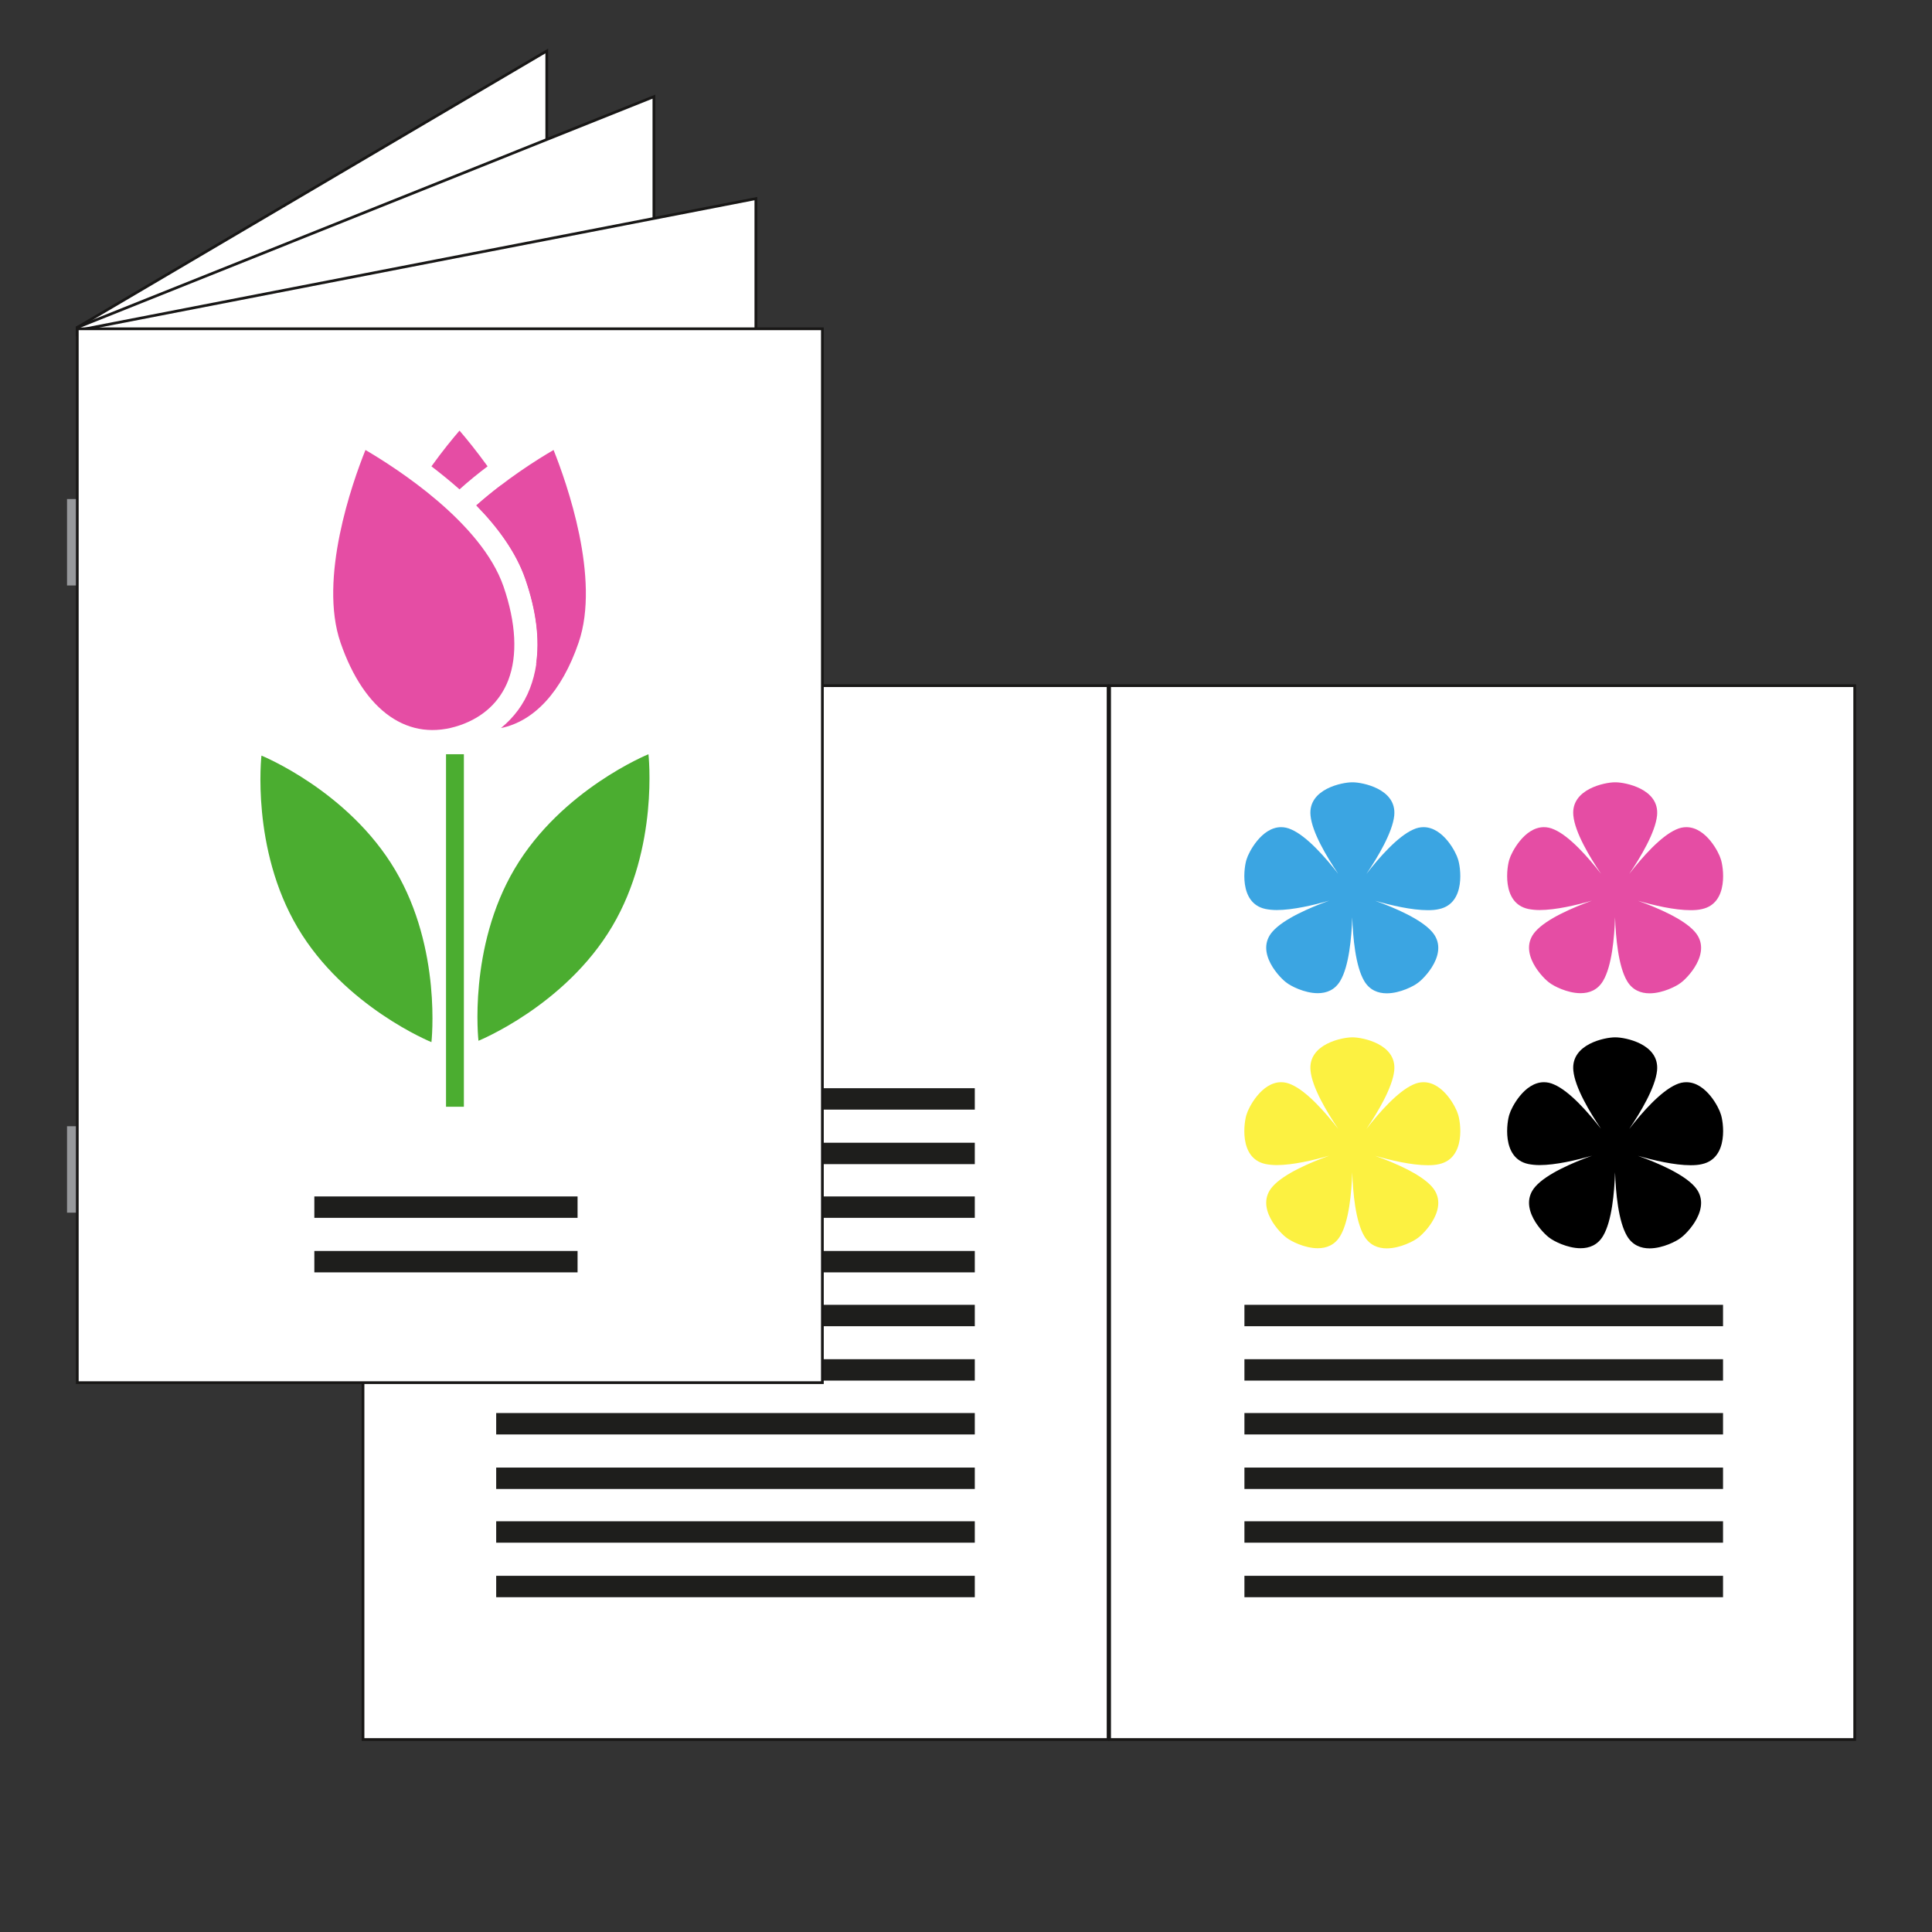 <?xml version="1.0" encoding="utf-8"?>
<!-- Generator: Adobe Illustrator 27.2.0, SVG Export Plug-In . SVG Version: 6.00 Build 0)  -->
<svg version="1.1" id="Calque_1" xmlns="http://www.w3.org/2000/svg" xmlns:xlink="http://www.w3.org/1999/xlink" x="0px" y="0px"
	 viewBox="0 0 1417.3 1417.3" style="enable-background:new 0 0 1417.3 1417.3;" xml:space="preserve">
<rect x="0" y="0" width="1417.3" height="1417.3" fill="#333333" stroke="none"/>
<style type="text/css">
	.st0{fill:none;stroke:#97999C;stroke-width:7.06;stroke-miterlimit:10;}
	.st1{fill:#FFFFFF;stroke:#181716;stroke-width:2;stroke-miterlimit:10;}
	.st2{fill:#1E1E1C;}
	.st3{fill:#4BAD30;}
	.st4{fill:#E54DA4;}
	.st5{fill:#3BA5E2;}
	.st6{fill:#FCF141;}
</style>
<line class="st0" x1="52.7" y1="366.1" x2="52.7" y2="429.5"/>
<line class="st0" x1="52.7" y1="826.2" x2="52.7" y2="889.6"/>
<rect x="266.3" y="503" class="st1" width="546.6" height="773.1"/>
<rect x="814" y="503" class="st1" width="546.6" height="773.1"/>
<g>
	<rect x="912.9" y="997.1" class="st2" width="351.1" height="15.7"/>
	<rect x="912.9" y="957.2" class="st2" width="351.1" height="15.7"/>
</g>
<g>
	<rect x="912.9" y="1076.6" class="st2" width="351.1" height="15.7"/>
	<rect x="912.9" y="1036.6" class="st2" width="351.1" height="15.7"/>
</g>
<g>
	<rect x="912.9" y="1156" class="st2" width="351.1" height="15.7"/>
	<rect x="912.9" y="1116" class="st2" width="351.1" height="15.7"/>
</g>
<g>
	<rect x="364" y="838.3" class="st2" width="351.1" height="15.7"/>
	<rect x="364" y="798.3" class="st2" width="351.1" height="15.7"/>
</g>
<g>
	<rect x="364" y="917.7" class="st2" width="351.1" height="15.7"/>
	<rect x="364" y="877.7" class="st2" width="351.1" height="15.7"/>
</g>
<g>
	<rect x="364" y="997.1" class="st2" width="351.1" height="15.7"/>
	<rect x="364" y="957.2" class="st2" width="351.1" height="15.7"/>
</g>
<g>
	<rect x="364" y="1076.6" class="st2" width="351.1" height="15.7"/>
	<rect x="364" y="1036.6" class="st2" width="351.1" height="15.7"/>
</g>
<g>
	<rect x="364" y="1156" class="st2" width="351.1" height="15.7"/>
	<rect x="364" y="1116" class="st2" width="351.1" height="15.7"/>
</g>
<polygon class="st1" points="56.7,245.4 56.7,240.2 401.1,37.4 401.1,128.6 "/>
<polygon class="st1" points="56.7,245.4 56.7,240.2 479.7,70.9 479.7,162 "/>
<polygon class="st1" points="554.5,245.4 56.7,245.4 56.7,242.4 554.5,145.7 "/>
<rect x="56.7" y="241.2" class="st1" width="546.6" height="773.1"/>
<g>
	<path class="st3" d="M218.4,680.6c-34.4-58-26.6-126.3-26.6-126.3s63.7,25.8,98.1,83.9c34.4,58,26.6,126.3,26.6,126.3
		S252.8,738.7,218.4,680.6L218.4,680.6z"/>
	<path class="st3" d="M449.1,679.6c34.4-58,26.6-126.3,26.6-126.3s-63.7,25.8-98.1,83.9c-34.4,58-26.6,126.3-26.6,126.3
		S414.7,737.7,449.1,679.6z"/>
</g>
<rect x="327.2" y="553.3" class="st3" width="13.1" height="258.6"/>
<g>
	<path class="st4" d="M385.4,424.9c8,23.2,10.6,44.2,7.8,62.6c4.5-12.3,7.1-26.8,7.1-43.8c0-29.5-16.2-61.9-33-87.5
		c-5.9,4.5-12,9.4-17.9,14.6C365,386.7,378.6,405.1,385.4,424.9L385.4,424.9z"/>
	<path class="st4" d="M337.1,359L337.1,359c6.9-6.2,13.8-11.8,20.6-16.9c-8.1-11.2-15.6-20.4-20.6-26.2c-5,5.8-12.5,14.9-20.6,26.2
		C323.3,347.3,330.2,352.9,337.1,359L337.1,359z"/>
</g>
<path class="st4" d="M268.1,330.1c-9.7,24.1-34.5,94.3-18.3,141.3c17.5,50.8,50.2,73.5,87.7,60.6c17.1-5.9,29.3-17.3,35.4-33.1
	c6.9-18.1,5.7-41.8-3.5-68.6C353.2,383.3,290.6,343.3,268.1,330.1L268.1,330.1z"/>
<g>
	<path class="st4" d="M352.4,543.7C352.4,543.7,352.5,543.7,352.4,543.7c0.1,0,0.2-0.1,0.2-0.1C352.6,543.6,352.5,543.7,352.4,543.7
		z"/>
	<path class="st4" d="M406.1,330.1c-11.9,6.9-35.1,21.5-56.6,40.6c15.6,15.9,29.1,34.3,36,54.1c10.7,31,11.8,58,3.3,80.1
		c-4.5,11.8-11.9,21.5-21.3,29.2c24.2-4.9,44.6-26.5,57-62.8C440.6,424.3,415.7,354.2,406.1,330.1L406.1,330.1z"/>
</g>
<g>
	<rect x="230.6" y="917.7" class="st2" width="193.1" height="15.7"/>
	<rect x="230.6" y="877.7" class="st2" width="193.1" height="15.7"/>
</g>
<path class="st5" d="M1069.5,630.1c-1.2-4.4-10.6-23.3-25.2-23.3c-2.4,0-4.9,0.5-7.5,1.7c-11.4,5-25.2,20.7-34.4,32.6
	c8.4-12.4,19.1-30.4,20.4-42.8c2-19.8-23.9-24.4-30.2-24.4c-0.2,0-0.4,0-0.5,0s-0.3,0-0.5,0c-6.3,0-32.2,4.6-30.2,24.4
	c1.2,12.4,11.9,30.3,20.3,42.7c-9.3-11.9-23-27.6-34.4-32.5c-2.6-1.2-5.1-1.7-7.5-1.7c-14.5,0-24,19-25.2,23.3
	c-1.9,4.9-6.3,32.4,13.7,36.7c2.5,0.5,5.3,0.8,8.3,0.8c11.8,0,27.1-3.6,38.5-6.9c-14.1,5.1-33.3,13.3-41.5,22.6
	c-13.6,15.3,6.1,34.9,10.5,37.8c2.5,2,12.7,7.5,22.6,7.5c6.4,0,12.6-2.3,16.6-9.2c6.3-10.7,8.2-31.5,8.7-46.5
	c0.5,15,2.4,35.8,8.7,46.6c4,6.9,10.3,9.2,16.6,9.2c9.9,0,20.1-5.5,22.6-7.5c4.4-2.9,24.1-22.5,10.5-37.8
	c-8.2-9.3-27.4-17.5-41.6-22.6c11.5,3.3,26.7,6.9,38.6,6.9c3,0,5.9-0.2,8.3-0.8C1075.8,662.6,1071.4,635.1,1069.5,630.1
	L1069.5,630.1z"/>
<path class="st4" d="M1262.3,630.1c-1.2-4.4-10.6-23.3-25.2-23.3c-2.4,0-4.9,0.5-7.5,1.7c-11.4,5-25.2,20.7-34.4,32.6
	c8.4-12.4,19.1-30.4,20.4-42.8c2-19.8-23.9-24.4-30.2-24.4c-0.2,0-0.4,0-0.5,0s-0.3,0-0.5,0c-6.3,0-32.2,4.6-30.2,24.4
	c1.2,12.4,11.9,30.3,20.3,42.7c-9.3-11.9-23-27.6-34.4-32.5c-2.6-1.2-5.1-1.7-7.5-1.7c-14.5,0-24,19-25.2,23.3
	c-1.9,4.9-6.3,32.4,13.7,36.7c2.5,0.5,5.3,0.8,8.3,0.8c11.8,0,27.1-3.6,38.5-6.9c-14.1,5.1-33.3,13.3-41.5,22.6
	c-13.6,15.3,6.1,34.9,10.5,37.8c2.5,2,12.7,7.5,22.6,7.5c6.4,0,12.6-2.3,16.6-9.2c6.3-10.7,8.2-31.5,8.7-46.5
	c0.5,15,2.4,35.8,8.7,46.6c4,6.9,10.3,9.2,16.6,9.2c9.9,0,20.1-5.5,22.6-7.5c4.4-2.9,24.1-22.5,10.5-37.8
	c-8.2-9.3-27.4-17.5-41.6-22.6c11.5,3.3,26.7,6.9,38.6,6.9c3,0,5.9-0.2,8.3-0.8C1268.6,662.6,1264.2,635.1,1262.3,630.1
	L1262.3,630.1z"/>
<path class="st6" d="M1069.5,817.2c-1.2-4.4-10.6-23.3-25.2-23.3c-2.4,0-4.9,0.5-7.5,1.7c-11.4,5-25.2,20.7-34.4,32.6
	c8.4-12.4,19.1-30.4,20.4-42.8c2-19.8-23.9-24.4-30.2-24.4c-0.2,0-0.4,0-0.5,0s-0.3,0-0.5,0c-6.3,0-32.2,4.6-30.2,24.4
	c1.2,12.4,11.9,30.3,20.3,42.7c-9.3-11.9-23-27.6-34.4-32.5c-2.6-1.2-5.1-1.7-7.5-1.7c-14.5,0-24,19-25.2,23.3
	c-1.9,4.9-6.3,32.4,13.7,36.7c2.5,0.5,5.3,0.8,8.3,0.8c11.8,0,27.1-3.6,38.5-6.9c-14.1,5.1-33.3,13.3-41.5,22.6
	c-13.6,15.3,6.1,34.9,10.5,37.8c2.5,2,12.7,7.5,22.6,7.5c6.4,0,12.6-2.3,16.6-9.2c6.3-10.7,8.2-31.5,8.7-46.5
	c0.5,15,2.4,35.8,8.7,46.6c4,6.9,10.3,9.2,16.6,9.2c9.9,0,20.1-5.5,22.6-7.5c4.4-2.9,24.1-22.5,10.5-37.8
	c-8.2-9.3-27.4-17.5-41.6-22.6c11.5,3.3,26.7,6.9,38.6,6.9c3,0,5.9-0.2,8.3-0.8C1075.8,849.6,1071.4,822.1,1069.5,817.2
	L1069.5,817.2z"/>
<path d="M1262.3,817.2c-1.2-4.4-10.6-23.3-25.2-23.3c-2.4,0-4.9,0.5-7.5,1.7c-11.4,5-25.2,20.7-34.4,32.6
	c8.4-12.4,19.1-30.4,20.4-42.8c2-19.8-23.9-24.4-30.2-24.4c-0.2,0-0.4,0-0.5,0s-0.3,0-0.5,0c-6.3,0-32.2,4.6-30.2,24.4
	c1.2,12.4,11.9,30.3,20.3,42.7c-9.3-11.9-23-27.6-34.4-32.5c-2.6-1.2-5.1-1.7-7.5-1.7c-14.5,0-24,19-25.2,23.3
	c-1.9,4.9-6.3,32.4,13.7,36.7c2.5,0.5,5.3,0.8,8.3,0.8c11.8,0,27.1-3.6,38.5-6.9c-14.1,5.1-33.3,13.3-41.5,22.6
	c-13.6,15.3,6.1,34.9,10.5,37.8c2.5,2,12.7,7.5,22.6,7.5c6.4,0,12.6-2.3,16.6-9.2c6.3-10.7,8.2-31.5,8.7-46.5
	c0.5,15,2.4,35.8,8.7,46.6c4,6.9,10.3,9.2,16.6,9.2c9.9,0,20.1-5.5,22.6-7.5c4.4-2.9,24.1-22.5,10.5-37.8
	c-8.2-9.3-27.4-17.5-41.6-22.6c11.5,3.3,26.7,6.9,38.6,6.9c3,0,5.9-0.2,8.3-0.8C1268.6,849.6,1264.2,822.1,1262.3,817.2
	L1262.3,817.2z"/>
</svg>
